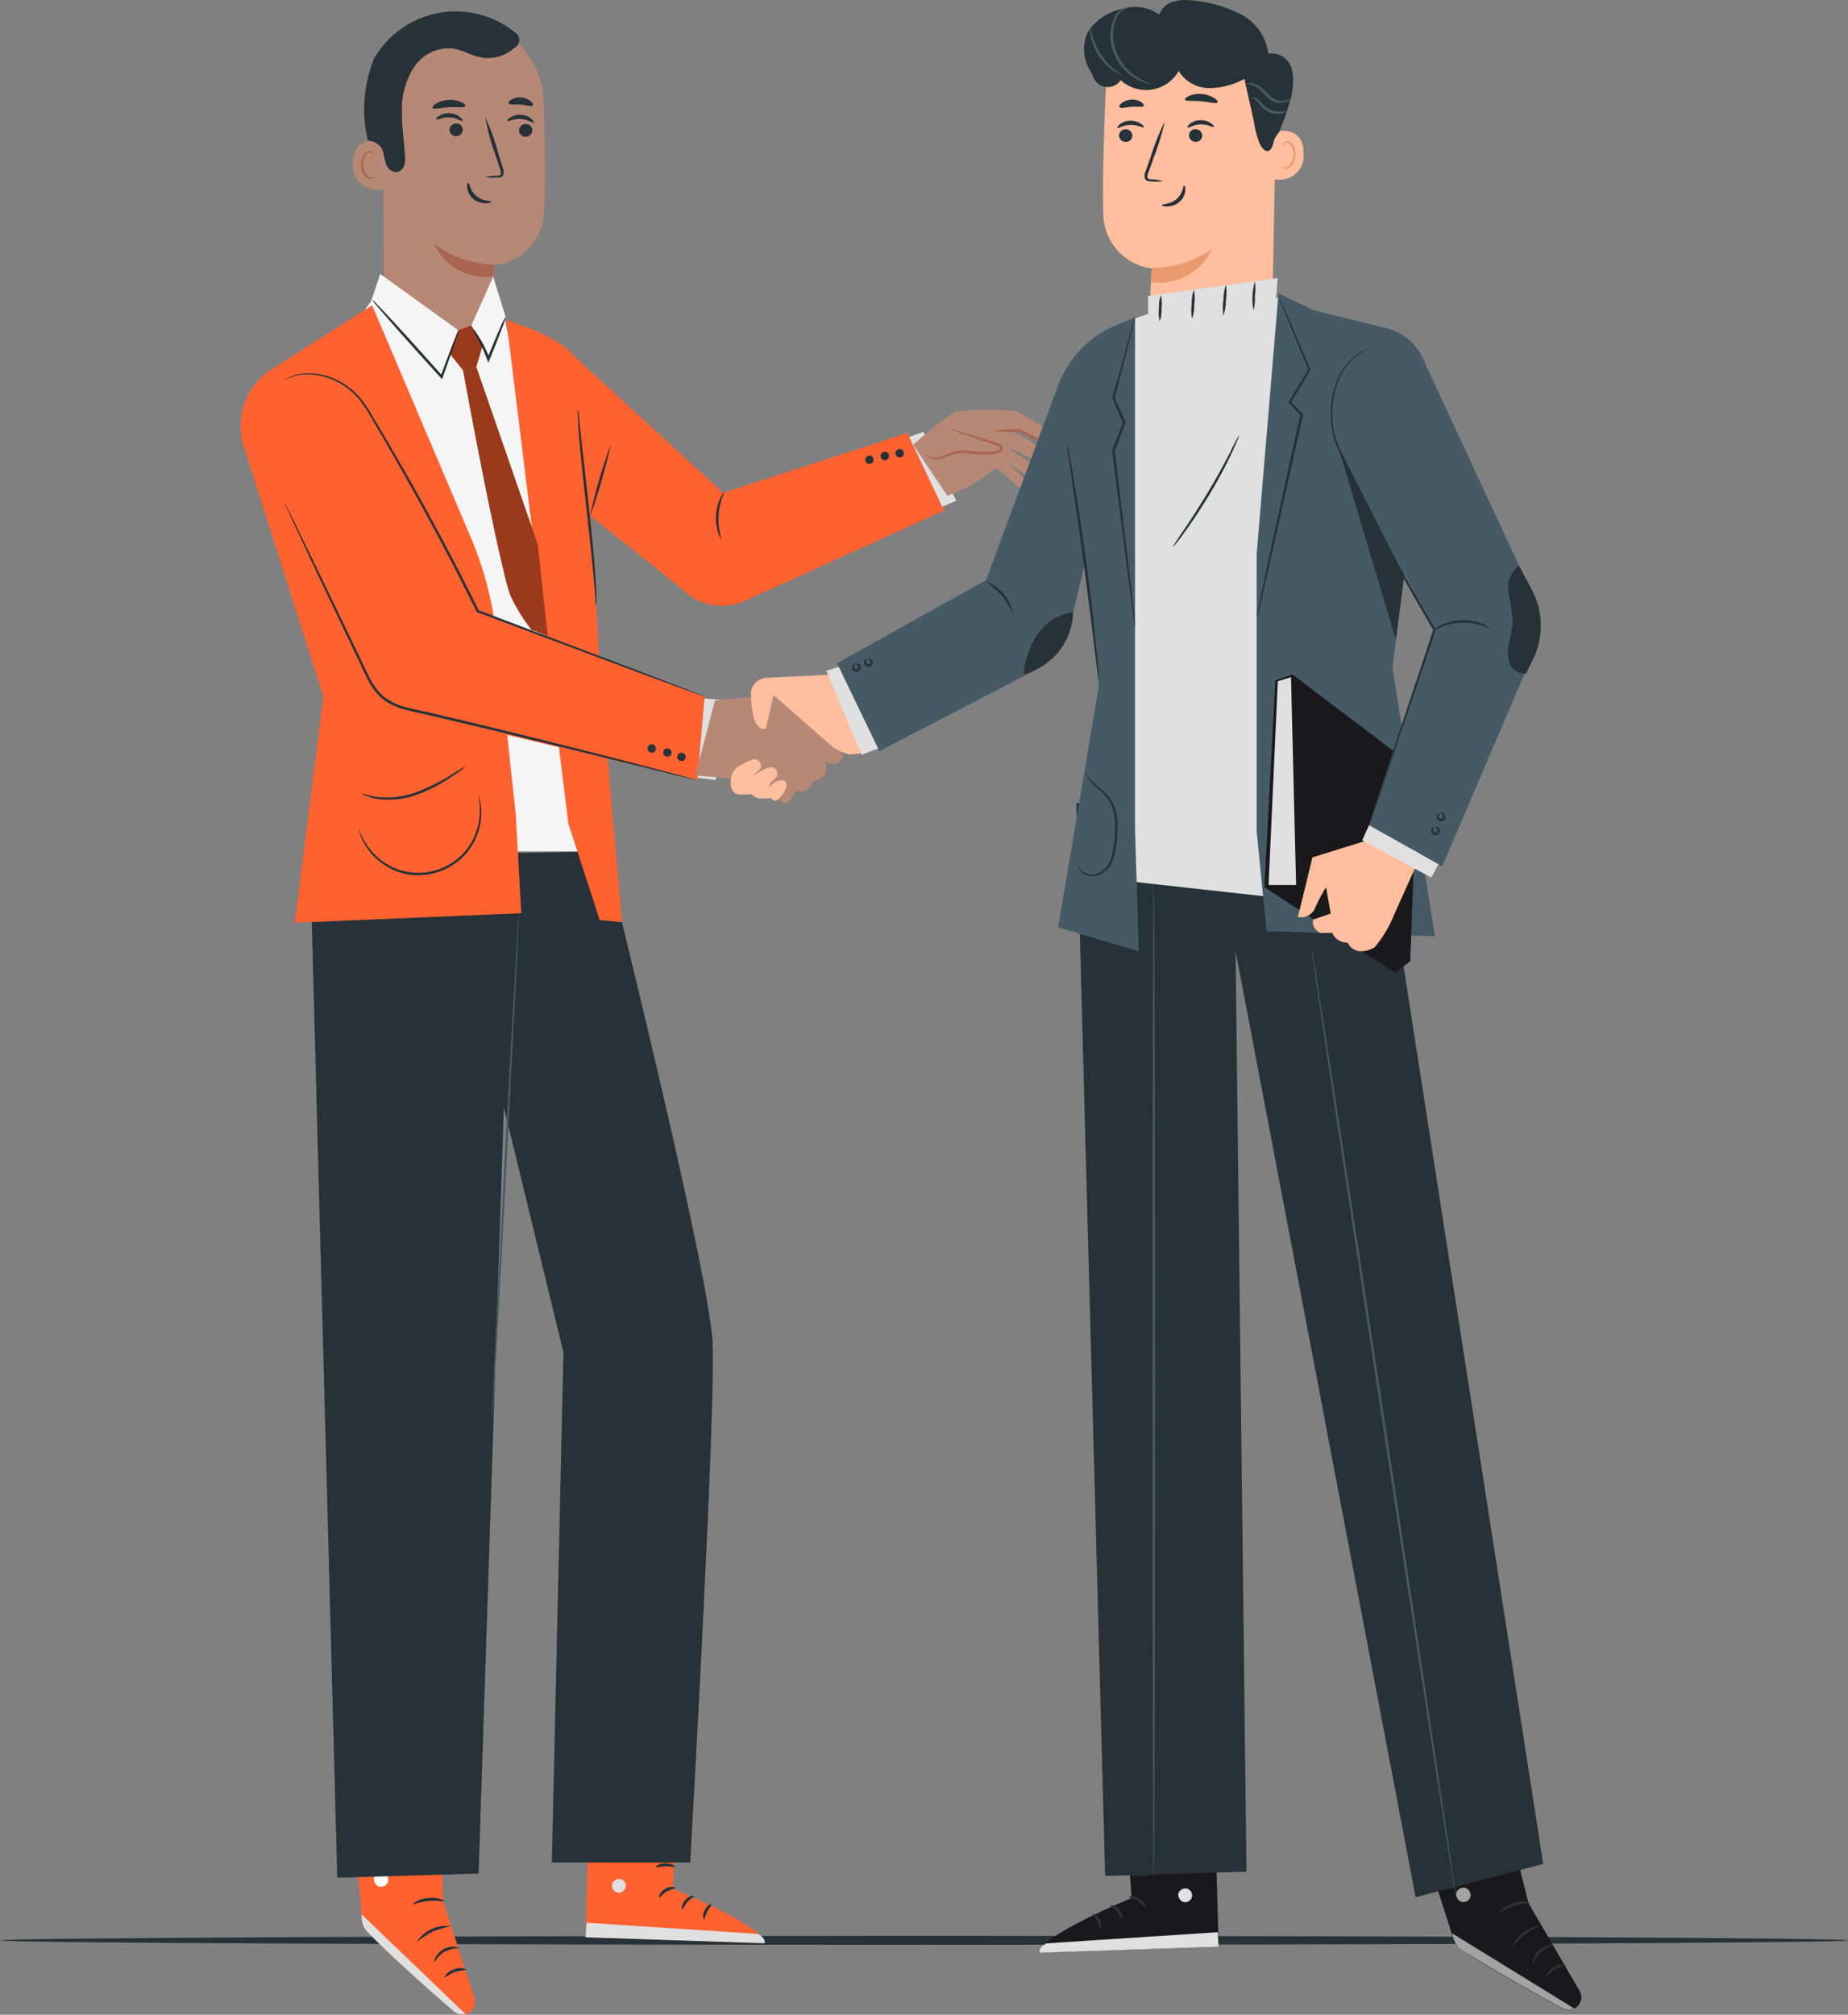 <?xml version="1.0" encoding="UTF-8"?>
<svg xmlns="http://www.w3.org/2000/svg" width="103.799" height="113.123" viewBox="0 0 103.799 113.123">
  <rect x="0" y="0" width="103.799" height="113.123" fill="#808080" stroke="none"/>
  <defs>
    <style>.a{fill:#263238;}.b{fill:#ff612f;}.c{fill:#e0e0e0;}.d{fill:#fff;}.e{fill:#455a64;}.f{fill:#f5f5f5;}.g{fill:#b78876;}.h{fill:#aa6550;}.i{fill:#ffbe9d;}.j{fill:#19191c;}.k{opacity:0.6;}.l{fill:#eb996e;}.m{opacity:0.4;}</style>
  </defs>
  <g transform="translate(-63.395 -77.987)">
    <g transform="translate(63.395 186.685)">
      <path class="a" d="M141.429,469.065c0,.132-23.238.245-51.9.245s-51.9-.113-51.9-.245,23.234-.255,51.9-.255S141.429,468.923,141.429,469.065Z" transform="translate(-37.63 -468.81)"></path>
    </g>
    <g transform="translate(76.902 77.987)">
      <path class="b" d="M138.988,437l.225,6.92,1.758,5.423a.709.709,0,0,1-.5.907h0a.707.707,0,0,1-.634-.147c-1.113-.954-5.181-4.481-5.17-4.987,0-.59-.726-7.287-.726-7.287Z" transform="translate(-127.827 -337.149)"></path>
      <path class="c" d="M142.261,470.071l-5.841-5.6.017.278a1.068,1.068,0,0,0,.292.679c.467.49,1.788,1.819,4.87,4.483a.707.707,0,0,0,.654.147Z" transform="translate(-129.617 -356.979)"></path>
      <path class="d" d="M139.512,456.033a.428.428,0,0,1,.147.556.409.409,0,0,1-.556.153.451.451,0,0,1-.156-.587.428.428,0,0,1,.587-.095" transform="translate(-131.405 -350.854)"></path>
      <path class="a" d="M151.108,471.862c.039.017.175-.356.576-.573a2.183,2.183,0,0,1,.787-.2c0-.017-.083-.064-.248-.078a1.1,1.1,0,0,0-.615.142,1.112,1.112,0,0,0-.439.451C151.094,471.754,151.092,471.857,151.108,471.862Z" transform="translate(-140.214 -361.702)"></path>
      <path class="a" d="M153.084,475.858a5.2,5.2,0,0,1,.6-.334,5.535,5.535,0,0,1,.67-.122.776.776,0,0,0-.723-.019A.816.816,0,0,0,153.084,475.858Z" transform="translate(-141.644 -364.799)"></path>
      <path class="a" d="M147.59,467.693a7.467,7.467,0,0,1,.887-.573,7.123,7.123,0,0,1,1.012-.3A1.947,1.947,0,0,0,147.59,467.693Z" transform="translate(-137.68 -358.664)"></path>
      <path class="a" d="M146.71,461.482c.022.039.395-.142.89-.186s.9.05.909,0a1.369,1.369,0,0,0-.923-.161A1.39,1.39,0,0,0,146.71,461.482Z" transform="translate(-137.045 -354.556)"></path>
      <path class="a" d="M146.287,454.179a3.475,3.475,0,0,1,.921-.22,3.381,3.381,0,0,1,.929.181c0-.017-.07-.1-.234-.181a1.513,1.513,0,0,0-.7-.15,1.538,1.538,0,0,0-.693.178C146.354,454.078,146.276,454.165,146.287,454.179Z" transform="translate(-136.739 -349.283)"></path>
      <path class="a" d="M146.825,449.534a.609.609,0,0,0,0-.278,1.853,1.853,0,0,0-.245-.673.834.834,0,0,0-.367-.364.278.278,0,0,0-.317.081.451.451,0,0,0-.092.32,1,1,0,0,0,.929.876,1.163,1.163,0,0,0,1.113-.67.406.406,0,0,0,0-.337.278.278,0,0,0-.3-.131.982.982,0,0,0-.442.261,2.014,2.014,0,0,0-.442.556.612.612,0,0,0-.092.245,3.264,3.264,0,0,1,.6-.726.949.949,0,0,1,.392-.22.15.15,0,0,1,.164.072.278.278,0,0,1-.014.22,1.043,1.043,0,0,1-.968.573.873.873,0,0,1-.8-.734.325.325,0,0,1,.056-.225.15.15,0,0,1,.172-.047.726.726,0,0,1,.317.3A2.7,2.7,0,0,1,146.825,449.534Z" transform="translate(-136.39 -345.234)"></path>
      <path class="b" d="M186.9,440.176l-.359,5.176s5.143,2.1,5.168,3.059l-10.06-.334.228-8.088Z" transform="translate(-162.267 -339.308)"></path>
      <path class="c" d="M187.3,457.329a.414.414,0,0,0-.309.464.4.4,0,0,0,.453.3.434.434,0,0,0,.314-.49.409.409,0,0,0-.5-.261" transform="translate(-166.117 -351.825)"></path>
      <path class="c" d="M181.65,466.975l.056-.815,9.626.626s.439.211.378.523Z" transform="translate(-162.267 -358.199)"></path>
      <path class="a" d="M197.414,458.99c0,.047-.25.061-.5.211s-.381.353-.426.331.036-.3.339-.478A.589.589,0,0,1,197.414,458.99Z" transform="translate(-172.972 -352.99)"></path>
      <path class="a" d="M201.785,460.743c0,.047-.206.125-.381.328s-.228.42-.278.414-.07-.278.15-.529S201.785,460.7,201.785,460.743Z" transform="translate(-176.303 -354.273)"></path>
      <path class="a" d="M205.443,463.242c-.044,0-.106-.236.031-.5s.367-.364.387-.323-.125.181-.234.4S205.493,463.239,205.443,463.242Z" transform="translate(-179.404 -355.49)"></path>
      <path class="a" d="M196.941,454.332c-.022.044-.245-.031-.523-.019s-.5.089-.523.044.189-.211.517-.217S196.966,454.3,196.941,454.332Z" transform="translate(-172.549 -349.522)"></path>
      <path class="a" d="M195.916,448.861a.915.915,0,0,1-.515-.019,2.2,2.2,0,0,1-.523-.178,2.31,2.31,0,0,1-.278-.164.557.557,0,0,1-.147-.122.211.211,0,0,1-.014-.261.278.278,0,0,1,.22-.106.707.707,0,0,1,.186.031,1.948,1.948,0,0,1,.312.12,1.755,1.755,0,0,1,.453.32c.225.225.3.409.278.42s-.133-.142-.364-.328a1.918,1.918,0,0,0-.439-.278,1.822,1.822,0,0,0-.278-.1c-.106-.033-.2-.036-.225,0s-.014.025,0,.056a.558.558,0,0,0,.108.092,2.985,2.985,0,0,0,.261.159,2.651,2.651,0,0,0,.481.2A4.049,4.049,0,0,1,195.916,448.861Z" transform="translate(-171.472 -345.097)"></path>
      <path class="a" d="M199.3,447.205a.834.834,0,0,1-.117-.492,1.7,1.7,0,0,1,.225-.851.414.414,0,0,1,.331-.242.236.236,0,0,1,.206.147.642.642,0,0,1,.045.186,1.059,1.059,0,0,1,0,.339,1.135,1.135,0,0,1-.231.512c-.206.256-.412.309-.417.278s.159-.114.32-.359a1.187,1.187,0,0,0,.175-.467,1.139,1.139,0,0,0,0-.292c-.014-.108-.05-.195-.092-.186a.349.349,0,0,0-.181.161,1.6,1.6,0,0,0-.134.278,1.775,1.775,0,0,0-.114.5C199.281,447.013,199.329,447.2,199.3,447.205Z" transform="translate(-174.923 -343.372)"></path>
      <path class="a" d="M126.17,252.1l1.485,55.636,7.938-.236,1.891-57.3Z" transform="translate(-122.218 -202.303)"></path>
      <path class="a" d="M164.2,249.86s5.891,23.585,6.071,27.607-1.26,29.17-1.26,29.17H161.24l.651-28.647L156,253.776l1.427-3.791Z" transform="translate(-143.751 -202.058)"></path>
      <path class="e" d="M164.278,260.27a.34.34,0,0,1,0,.078v.22c0,.206-.017.487-.031.848-.033.745-.083,1.808-.142,3.115-.136,2.639-.323,6.269-.528,10.291s-.423,7.635-.556,10.274c-.078,1.307-.145,2.367-.189,3.115-.025.359-.045.642-.058.834a1.89,1.89,0,0,1-.019.22.317.317,0,0,1,0,.075.306.306,0,0,1,0-.075v-.22c0-.206.019-.49.033-.848.033-.745.083-1.808.142-3.115.136-2.639.323-6.269.526-10.291s.423-7.635.57-10.274c.078-1.307.142-2.367.189-3.112.025-.359.045-.642.058-.848a1.947,1.947,0,0,1,.019-.22A.2.2,0,0,1,164.278,260.27Z" transform="translate(-148.625 -209.572)"></path>
      <path class="f" d="M141.062,139.229s2.884,14.307,2.926,18.337a100.394,100.394,0,0,0,1.457,11.907H132.968l-.278-21.8-.89-6.5,1.875-2.676Z" transform="translate(-126.282 -121.67)"></path>
      <path class="b" d="M165.65,142.63s2.979.876,3.766,1.977c.62.871,1.46,17.324,1.46,17.324l1.268,14.5-1.249-.117-1.763-5.426Z" transform="translate(-150.717 -124.651)"></path>
      <path class="b" d="M179.19,149.74l8.411,7.718L197.95,154.1l2.064,4.347-11.044,5.006a3.147,3.147,0,0,1-3.663-.576l-5.793-4.639Z" transform="translate(-160.492 -129.784)"></path>
      <path class="a" d="M238.607,170.1a.231.231,0,0,1-.095.309.225.225,0,0,1-.306-.095.222.222,0,0,1,.092-.306A.231.231,0,0,1,238.607,170.1Z" transform="translate(-203.074 -144.398)"></path>
      <path class="a" d="M238.39,170.454a.192.192,0,0,1-.07,0,.234.234,0,0,1-.139-.114.245.245,0,0,1-.017-.178.239.239,0,0,1,.292-.156.236.236,0,0,1,.139.114.234.234,0,0,1,.017.178.228.228,0,0,1-.114.139A.217.217,0,0,1,238.39,170.454Zm0-.453a.234.234,0,0,0-.1.025.225.225,0,0,0-.106.131.219.219,0,0,0,.314.256.211.211,0,0,0,.106-.128.225.225,0,0,0-.017-.17.22.22,0,0,0-.195-.117Z" transform="translate(-203.057 -144.407)"></path>
      <path class="a" d="M241.727,169.358a.231.231,0,0,1-.095.309.225.225,0,0,1-.306-.095.222.222,0,0,1,.092-.306.225.225,0,0,1,.309.092Z" transform="translate(-205.326 -143.859)"></path>
      <path class="a" d="M241.509,169.712a.191.191,0,0,1-.07,0,.234.234,0,0,1-.139-.114.235.235,0,1,1,.414-.22.234.234,0,0,1,.017.178.237.237,0,0,1-.114.139.25.25,0,0,1-.108.017Zm0-.456a.239.239,0,0,0-.1.028.22.22,0,0,0-.089.3.209.209,0,0,0,.131.106.22.22,0,1,0,.125-.42.237.237,0,0,0-.067-.011Z" transform="translate(-205.308 -143.87)"></path>
      <path class="a" d="M244.692,168.759a.225.225,0,0,1-.092.309.231.231,0,0,1-.309-.095.225.225,0,0,1,.095-.306.222.222,0,0,1,.306.092Z" transform="translate(-207.467 -143.426)"></path>
      <path class="a" d="M244.488,169.123a.193.193,0,0,1-.07,0,.234.234,0,0,1-.156-.278.223.223,0,0,1,.114-.136.234.234,0,0,1,.317.095h0a.236.236,0,0,1-.1.317.25.25,0,0,1-.108,0Zm0-.453a.234.234,0,0,0-.1.025.22.22,0,0,0-.089.3.209.209,0,0,0,.128.106.225.225,0,0,0,.17-.017.22.22,0,0,0,.089-.3h0a.22.22,0,0,0-.2-.114Z" transform="translate(-207.461 -143.449)"></path>
      <path class="c" d="M247.01,165.452l.8-.292,1.838,3.872-.782.334Z" transform="translate(-209.449 -140.915)"></path>
      <path class="a" d="M180.12,160.71a2.5,2.5,0,0,1,.047.431c.031.306.072.7.122,1.179.114,1.021.278,2.381.439,3.894s.3,2.9.364,3.894c.033.5.047.907.05,1.188a2.106,2.106,0,0,1-.014.434,2.554,2.554,0,0,1-.042-.431c-.019-.278-.05-.684-.1-1.182-.089-1-.236-2.372-.406-3.894s-.314-2.893-.4-3.894c-.042-.5-.064-.907-.075-1.188a2.179,2.179,0,0,1,.008-.431Z" transform="translate(-161.152 -137.703)"></path>
      <path class="a" d="M183.673,167.65a32.141,32.141,0,0,1-1.193,4.108,30.978,30.978,0,0,1,1.193-4.108Z" transform="translate(-162.867 -142.712)"></path>
      <path class="a" d="M208.292,179.966a.879.879,0,0,1-.186-.367,2.662,2.662,0,0,1,.122-1.947.926.926,0,0,1,.231-.342,3.661,3.661,0,0,0-.167,2.656Z" transform="translate(-181.272 -149.686)"></path>
      <path class="c" d="M204.639,219.01l1.076.083-.426,4.489-1.04-.117Z" transform="translate(-178.582 -179.788)"></path>
      <path class="b" d="M119.353,139.62l-5.8,3.7a3.766,3.766,0,0,0-1.391,4.275l4.45,13.987-1.6,12.71,12.721-.54-.312-5.563-1.079-9.968a19.746,19.746,0,0,0-1.366-5.379Z" transform="translate(-111.96 -122.478)"></path>
      <path class="b" d="M115.7,157.655l5.8,12.149a3.593,3.593,0,0,0,2.414,1.947l16.109,3.816.412-4.689-12.3-4.614-6.186-11.87A3.532,3.532,0,0,0,117,153h0A3.529,3.529,0,0,0,115.7,157.655Z" transform="translate(-114.369 -131.772)"></path>
      <path class="a" d="M144.439,171.512a.217.217,0,0,1-.067-.017l-.189-.064-.729-.261-2.7-.993-9.092-3.4h-.025v-.028l-1.071-2.119c-1.007-1.964-2.011-3.813-2.951-5.482-.47-.834-.923-1.621-1.352-2.356l-.623-1.062c-.1-.172-.2-.337-.306-.49a4.1,4.1,0,0,0-.328-.439,3.866,3.866,0,0,0-1.546-1.113,3.491,3.491,0,0,0-1.427-.256,2.528,2.528,0,0,0-1.2.32.332.332,0,0,1,.067-.047,1.223,1.223,0,0,1,.214-.12,2.548,2.548,0,0,1,.912-.209,3.532,3.532,0,0,1,1.457.234,3.955,3.955,0,0,1,1.6,1.132,4.17,4.17,0,0,1,.339.445c.111.159.214.323.311.5l.631,1.057q.651,1.112,1.366,2.353c.946,1.669,1.947,3.513,2.965,5.479.37.726.731,1.441,1.068,2.125l-.039-.036L140.8,170.1l2.681,1.032.72.278.186.075Z" transform="translate(-118.37 -132.406)"></path>
      <path class="a" d="M194.666,228.508a.228.228,0,1,1-.228-.228A.228.228,0,0,1,194.666,228.508Z" transform="translate(-171.334 -186.48)"></path>
      <path class="a" d="M194.394,228.727a.234.234,0,1,1,.234-.234.234.234,0,0,1-.234.234Zm0-.453a.22.22,0,1,0,.22.22A.22.22,0,0,0,194.394,228.274Z" transform="translate(-171.298 -186.465)"></path>
      <path class="a" d="M197.816,229.328a.228.228,0,1,1-.228-.228A.228.228,0,0,1,197.816,229.328Z" transform="translate(-173.608 -187.072)"></path>
      <path class="a" d="M197.524,229.547a.234.234,0,1,1,.234-.234A.236.236,0,0,1,197.524,229.547Zm0-.453a.22.22,0,1,0,.22.22.22.22,0,0,0-.22-.22Z" transform="translate(-173.558 -187.057)"></path>
      <circle class="a" cx="0.228" cy="0.228" r="0.228" transform="translate(24.545 42.27)"></circle>
      <path class="a" d="M200.394,230.417a.234.234,0,1,1,.234-.234A.236.236,0,0,1,200.394,230.417Zm0-.453a.22.22,0,1,0,.22.22A.22.22,0,0,0,200.394,229.964Z" transform="translate(-175.629 -187.685)"></path>
      <path class="a" d="M144,194.975a.242.242,0,0,1-.078,0l-.225-.05-.868-.209-3.187-.784c-2.689-.659-6.4-1.594-10.519-2.548-.515-.122-1.024-.22-1.527-.356a3.4,3.4,0,0,1-1.377-.687,4.035,4.035,0,0,1-.834-1.224l-.606-1.268-2.094-4.4-1.391-2.97c-.156-.345-.278-.615-.37-.809l-.095-.214a.4.4,0,0,1-.028-.072.668.668,0,0,1,.042.067c.025.044.061.122.106.206l.4.8c.342.706.834,1.71,1.435,2.948s1.316,2.737,2.111,4.386c.2.412.4.834.609,1.265a4,4,0,0,0,.815,1.179,3.243,3.243,0,0,0,1.321.654c.492.133,1.007.231,1.521.353,4.119.957,7.826,1.905,10.51,2.589,1.332.35,2.414.631,3.176.834l.859.236.222.064Z" transform="translate(-118.341 -151.18)"></path>
      <path class="a" d="M142.184,232.72a1.672,1.672,0,0,1-.192.161c-.131.1-.317.231-.556.392a9.045,9.045,0,0,1-2,1.04,4.609,4.609,0,0,1-2.242.225,3.038,3.038,0,0,1-.662-.192.667.667,0,0,1-.22-.12,7.256,7.256,0,0,0,.9.209,4.865,4.865,0,0,0,2.181-.259,10.873,10.873,0,0,0,1.994-.99A6.736,6.736,0,0,1,142.184,232.72Z" transform="translate(-129.538 -189.685)"></path>
      <path class="a" d="M142.555,238.52a.41.41,0,0,1,.039.1,2.592,2.592,0,0,1,.075.312,3.5,3.5,0,0,1,0,1.182,3.641,3.641,0,0,1-.723,1.591,3.568,3.568,0,0,1-3.927,1.113,3.615,3.615,0,0,1-1.443-.987,3.488,3.488,0,0,1-.623-1,2.927,2.927,0,0,1-.1-.306c-.017-.07-.025-.108-.019-.108a4.227,4.227,0,0,0,.815,1.349,3.588,3.588,0,0,0,1.413.929,3.477,3.477,0,0,0,3.777-1.054,3.588,3.588,0,0,0,.726-1.527A4.233,4.233,0,0,0,142.555,238.52Z" transform="translate(-129.194 -193.872)"></path>
      <path class="g" d="M140.782,86.737l.036,10.363a3.082,3.082,0,0,0,3.246,3.059h0a3.087,3.087,0,0,0,2.92-3.079V95.567A3.139,3.139,0,0,0,149.8,92.7c.089-1.263.056-3.877,0-6.244a4.873,4.873,0,0,0-4.6-4.756h-.253C142.231,81.689,140.7,84.008,140.782,86.737Z" transform="translate(-132.764 -80.667)"></path>
      <path class="h" d="M154.411,128.393a6.094,6.094,0,0,1-3.351-1.163,3.221,3.221,0,0,0,3.318,1.838Z" transform="translate(-140.185 -113.534)"></path>
      <path class="a" d="M168.958,103.379a.375.375,0,0,1-.384.356.356.356,0,0,1-.364-.359.375.375,0,0,1,.381-.356.359.359,0,0,1,.367.359Z" transform="translate(-152.565 -96.057)"></path>
      <path class="a" d="M167.321,101.589c-.047.047-.32-.178-.72-.2s-.709.161-.748.111.031-.108.164-.195a1.04,1.04,0,0,1,.6-.15.973.973,0,0,1,.57.223C167.309,101.478,167.346,101.57,167.321,101.589Z" transform="translate(-150.856 -94.71)"></path>
      <path class="a" d="M154.925,103.269a.373.373,0,0,1-.381.356.356.356,0,0,1-.364-.359.373.373,0,0,1,.381-.356.356.356,0,0,1,.364.359Z" transform="translate(-142.438 -95.978)"></path>
      <path class="a" d="M152.941,101.267c-.05.045-.32-.181-.723-.2s-.706.164-.748.111.033-.108.167-.195a1.007,1.007,0,0,1,.6-.147.99.99,0,0,1,.573.22C152.927,101.156,152.964,101.245,152.941,101.267Z" transform="translate(-140.473 -94.477)"></path>
      <path class="a" d="M161.36,105.037a2.67,2.67,0,0,1,.659-.081c.1,0,.2-.019.222-.089a.526.526,0,0,0-.05-.306c-.083-.256-.17-.52-.259-.8a11.585,11.585,0,0,1-.556-2.08,12.414,12.414,0,0,1,.731,2.03c.083.278.167.556.245.8a.587.587,0,0,1,.031.406.259.259,0,0,1-.178.139.672.672,0,0,1-.175,0A2.607,2.607,0,0,1,161.36,105.037Z" transform="translate(-147.621 -95.09)"></path>
      <path class="a" d="M152.586,98.5c-.047.108-.445.033-.918.064s-.865.136-.921.033c-.025-.047.047-.147.206-.245a1.516,1.516,0,0,1,.693-.2,1.538,1.538,0,0,1,.709.125C152.525,98.355,152.605,98.447,152.586,98.5Z" transform="translate(-139.956 -92.542)"></path>
      <path class="a" d="M167.461,98.094c-.075.086-.348-.025-.679-.047s-.617.025-.679-.072c-.025-.047.025-.136.153-.217a.99.99,0,0,1,1.093.1C167.461,97.955,167.506,98.049,167.461,98.094Z" transform="translate(-151.041 -92.172)"></path>
      <path class="g" d="M136.458,106.5c-.044-.022-1.766-.634-1.811,1.157a1.347,1.347,0,0,0,1.766,1.416C136.42,109.025,136.458,106.5,136.458,106.5Z" transform="translate(-128.337 -98.486)"></path>
      <path class="h" d="M137.054,109.878a.842.842,0,0,1-.083.044.306.306,0,0,1-.234,0,.77.77,0,0,1-.339-.7,1.034,1.034,0,0,1,.1-.445.367.367,0,0,1,.242-.234.156.156,0,0,1,.181.092c.022.05,0,.086.019.089s.039-.031.028-.1a.212.212,0,0,0-.07-.114.231.231,0,0,0-.17-.05.439.439,0,0,0-.334.278,1.051,1.051,0,0,0-.12.5.807.807,0,0,0,.437.784.342.342,0,0,0,.278-.039C137.052,109.92,137.063,109.881,137.054,109.878Z" transform="translate(-129.509 -99.981)"></path>
      <path class="a" d="M137.167,87.582a.943.943,0,0,1,.834.489c.1.261.111.556.211.815a.634.634,0,0,0,.626.459.556.556,0,0,0,.4-.387,1.541,1.541,0,0,0,.036-.576c-.056-.834-.186-1.669-.17-2.523a4.3,4.3,0,0,1,.679-2.4,2.353,2.353,0,0,1,2.158-1.057c.556.078,1.046.395,1.591.5a2.192,2.192,0,0,0,1.85-.5.632.632,0,0,1,.089-.064.481.481,0,0,0,.2-.556.473.473,0,0,0-.095-.178,5.288,5.288,0,0,0-8.029,1.357,7.533,7.533,0,0,0-.356,4.606" transform="translate(-130.036 -79.682)"></path>
      <path class="a" d="M157.809,114.88c.067,0,.067.431.439.74s.834.261.834.323-.1.086-.3.089a1.071,1.071,0,0,1-.7-.242.946.946,0,0,1-.339-.62C157.718,114.986,157.768,114.877,157.809,114.88Z" transform="translate(-145.004 -104.619)"></path>
      <path class="g" d="M247.81,162.682a22.573,22.573,0,0,1,2.331-1.85,15.13,15.13,0,0,1,3.521-.033c.2.147,3.187,1.786,2.692,2.039s-2.567-.934-2.567-.934l-.348.047a14.414,14.414,0,0,1,2.128,1.335c.32.37.014.754-.323.6s-1.888-1.051-2.011-1.018,1.652,1.071,1.816,1.265c.22.256.078.756-.264.612-.2-.083-1.836-1.168-1.836-1.168a16.369,16.369,0,0,1,1.324,1.21c.145.278-.134.531-.42.356-.195-.12-1.037-.948-1.3-1.113,0,0-.278-.022-.715.434a8.713,8.713,0,0,1-2.108,1.076Z" transform="translate(-210.027 -137.703)"></path>
      <path class="h" d="M267.9,165.67a1.574,1.574,0,0,1-.634-.039,3.692,3.692,0,0,1-.665-.2c-.231-.111-.484-.239-.751-.375l-.556-.278h.039a9.534,9.534,0,0,1-1.519-.042,8.789,8.789,0,0,1,1.516-.108h.036l.556.278.726.381a4.365,4.365,0,0,0,.631.223C267.656,165.62,267.9,165.645,267.9,165.67Z" transform="translate(-221.577 -140.53)"></path>
      <path class="g" d="M250.43,166.06a.665.665,0,0,0,.737.253c.278-.058.52-.206.787-.278.8-.231,1.7.2,2.486-.072.111-.039.234-.12.222-.234s-.134-.161-.236-.195l-2.637-.834" transform="translate(-211.918 -140.583)"></path>
      <path class="h" d="M251.767,164.66a1.037,1.037,0,0,1,.295.061c.186.05.453.128.784.225l1.157.35.334.1c.106.042.259.05.359.214a.231.231,0,0,1-.042.256.479.479,0,0,1-.189.125,1.777,1.777,0,0,1-.4.089,10.689,10.689,0,0,1-1.488-.081,2.12,2.12,0,0,0-.62.058c-.186.05-.359.134-.523.192a.973.973,0,0,1-.834,0c-.178-.1-.206-.231-.2-.228a.834.834,0,0,0,.228.175.948.948,0,0,0,.773-.056,5.593,5.593,0,0,1,.528-.214,2.13,2.13,0,0,1,.662-.078,12.457,12.457,0,0,0,1.466.07,1.826,1.826,0,0,0,.359-.081c.108-.039.184-.117.15-.167a.556.556,0,0,0-.278-.136l-.334-.108-1.146-.384c-.325-.111-.59-.2-.77-.278A1.055,1.055,0,0,1,251.767,164.66Z" transform="translate(-211.895 -140.554)"></path>
      <path class="g" d="M204.929,218.563l3.251-.323s4.3,2.945,3.894,3.593-1.113,0-1.113,0a.715.715,0,0,1-.473,1.238s-.295.648-.765.59h-.295s-.278.82-.665.642a13.864,13.864,0,0,1-1.6-1.235l-3.337-.295Z" transform="translate(-178.279 -179.232)"></path>
      <path class="i" d="M212.085,231.322s-.834.32-1,.656-.278,1.112.261,1.265a4.928,4.928,0,0,0,.948-.031l-.206-.876a6.2,6.2,0,0,1,.5-.512C212.758,231.678,212.563,231.1,212.085,231.322Z" transform="translate(-183.413 -188.64)"></path>
      <path class="i" d="M215.613,232.922s-.834.32-1,.654a.734.734,0,0,0,.478,1.04,3.856,3.856,0,0,0,.859-.028l-.089-.17c-.167-.328-.239-.6.056-.815a1.942,1.942,0,0,0,.195-.178.364.364,0,0,0-.5-.5Z" transform="translate(-186.004 -189.795)"></path>
      <path class="i" d="M218.8,236.445a.49.49,0,0,1-.067-.573.793.793,0,0,1,.49-.356.364.364,0,0,1,.381.061.328.328,0,0,1,.053.25,1.321,1.321,0,0,1-.339.609c-.078.1-.172.2-.3.2s-.217-.12-.278-.225" transform="translate(-188.993 -191.682)"></path>
      <path class="b" d="M154.718,143.955l.731-.275.631,1.132-.353,1.21-.745.184-.743-.937Z" transform="translate(-142.481 -125.409)"></path>
      <path class="b" d="M156.91,152.284s.948,5.2,1.736,8.864c0,0,.648,3.059.909,3.749a9.96,9.96,0,0,0,1.193,1.947l.915.356-.556-5.143-3.449-9.957Z" transform="translate(-144.408 -131.487)"></path>
      <path class="f" d="M138.743,133.3l4.389,3.162-.948,2.609-3.994-4.111Z" transform="translate(-130.895 -117.916)"></path>
      <path class="f" d="M158.59,136.577l1.224-2.737.7,2.258-.965,2.37Z" transform="translate(-145.621 -118.306)"></path>
      <path class="a" d="M143.418,140.216a.835.835,0,0,1-.05.2l-.178.556c-.156.464-.384,1.113-.659,1.886l-.036.106-.078-.083-1.021-1.129c-.8-.882-1.51-1.685-2.019-2.272l-.6-.7a1.588,1.588,0,0,1-.206-.278,1.668,1.668,0,0,1,.248.234l.634.668c.531.556,1.257,1.363,2.05,2.244.359.4.7.784,1.018,1.135l-.114.022c.278-.762.528-1.41.706-1.869l.214-.531A.729.729,0,0,1,143.418,140.216Z" transform="translate(-131.169 -121.67)"></path>
      <path class="a" d="M160.538,142a3.3,3.3,0,0,1-.206.64c-.142.387-.35.921-.59,1.5l-.1.253-.072.175-.061-.178a12.1,12.1,0,0,0-.876-1.8,1.814,1.814,0,0,1,.367.456,6.045,6.045,0,0,1,.645,1.293h-.136c.033-.083.07-.167.1-.253.239-.587.462-1.113.629-1.491A2.9,2.9,0,0,1,160.538,142Z" transform="translate(-145.65 -124.196)"></path>
      <path class="j" d="M353.649,438.07l1.691,6.714,2.87,4.926a.709.709,0,0,1-.3.993h0a.7.7,0,0,1-.648,0c-1.29-.7-6.019-3.279-6.119-3.777-.111-.576-2.256-6.953-2.256-6.953Z" transform="translate(-282.994 -337.922)"></path>
      <g class="k" transform="translate(68.043 108.545)">
        <path class="d" d="M363.5,472.5l-6.886-4.236.078.278a1.068,1.068,0,0,0,.428.6c.556.381,2.136,1.391,5.71,3.337a.715.715,0,0,0,.67,0Z" transform="translate(-356.61 -468.26)"></path>
      </g>
      <g class="k" transform="translate(68.284 105.996)">
        <path class="d" d="M358.007,459.113a.428.428,0,0,1,.264.509.412.412,0,0,1-.5.264.451.451,0,0,1-.278-.54.425.425,0,0,1,.556-.217" transform="translate(-357.474 -459.095)"></path>
      </g>
      <path class="a" d="M372.941,471.738a2.144,2.144,0,0,1,.439-.681,2.226,2.226,0,0,1,.729-.359c0-.017-.1-.044-.259-.025a1.14,1.14,0,0,0-.907.8C372.9,471.638,372.918,471.738,372.941,471.738Z" transform="translate(-300.339 -361.452)"></path>
      <path class="a" d="M375.561,475.321c.042.022.195-.256.512-.451a6.355,6.355,0,0,1,.629-.264.787.787,0,0,0-.709.136C375.633,474.971,375.522,475.313,375.561,475.321Z" transform="translate(-302.241 -364.273)"></path>
      <path class="a" d="M368.67,468.032a3.632,3.632,0,0,1,1.669-1.252A1.947,1.947,0,0,0,368.67,468.032Z" transform="translate(-297.272 -358.647)"></path>
      <path class="a" d="M366.2,462.487c.031.033.356-.223.834-.37s.887-.142.89-.186a1.36,1.36,0,0,0-.937.039A1.39,1.39,0,0,0,366.2,462.487Z" transform="translate(-295.489 -355.1)"></path>
      <path class="a" d="M364.235,455.5a3.339,3.339,0,0,1,.854-.409,3.466,3.466,0,0,1,.946-.025c0-.017-.089-.078-.278-.125a1.535,1.535,0,0,0-.715,0,1.515,1.515,0,0,0-.637.323C364.276,455.385,364.221,455.483,364.235,455.5Z" transform="translate(-294.069 -350.07)"></path>
      <path class="a" d="M363.738,450.852a.592.592,0,0,0-.058-.256,1.833,1.833,0,0,0-.384-.606.818.818,0,0,0-.437-.278.278.278,0,0,0-.292.147.448.448,0,0,0-.022.328,1,1,0,0,0,1.093.662,1.168,1.168,0,0,0,.94-.893.409.409,0,0,0-.072-.328.278.278,0,0,0-.32-.064.99.99,0,0,0-.378.35,2.015,2.015,0,0,0-.311.645.626.626,0,0,0-.039.259,3.209,3.209,0,0,1,.437-.834.935.935,0,0,1,.337-.3.15.15,0,0,1,.175.036.278.278,0,0,1,.033.217,1.04,1.04,0,0,1-.834.765.871.871,0,0,1-.937-.556.342.342,0,0,1,0-.231.153.153,0,0,1,.161-.083.737.737,0,0,1,.373.228,2.678,2.678,0,0,1,.537.79Z" transform="translate(-292.836 -346.201)"></path>
      <path class="j" d="M278.149,442.1l.359,5.176s-5.14,2.1-5.168,3.059l10.06-.328-.225-8.088Z" transform="translate(-228.456 -340.701)"></path>
      <path class="c" d="M301.822,459.239a.412.412,0,0,1,.3.462.4.4,0,0,1-.453.306.434.434,0,0,1-.314-.49.412.412,0,0,1,.506-.261" transform="translate(-248.675 -353.203)"></path>
      <path class="c" d="M283.385,468.885l-.053-.815-9.626.626s-.442.211-.381.526Z" transform="translate(-228.441 -359.578)"></path>
      <path class="a" d="M291.329,460.872c0,.047.25.064.5.211s.384.353.428.334-.039-.3-.339-.481S291.318,460.833,291.329,460.872Z" transform="translate(-241.442 -354.346)"></path>
      <path class="a" d="M287.59,462.655c0,.05.206.125.378.328s.231.42.278.417.072-.278-.15-.531S287.59,462.61,287.59,462.655Z" transform="translate(-238.743 -355.654)"></path>
      <path class="a" d="M284.493,465.162c.047,0,.106-.239-.028-.5s-.37-.364-.389-.323.128.181.236.4S284.445,465.157,284.493,465.162Z" transform="translate(-236.204 -356.876)"></path>
      <path class="a" d="M291.5,456.244c.022.042.245-.033.523-.022s.5.089.52.047-.189-.211-.517-.22S291.476,456.2,291.5,456.244Z" transform="translate(-241.567 -350.9)"></path>
      <path class="a" d="M291.32,450.784a.988.988,0,0,0,.5-.019,2.285,2.285,0,0,0,.52-.181,2.132,2.132,0,0,0,.278-.164.556.556,0,0,0,.15-.122.214.214,0,0,0,.014-.261.278.278,0,0,0-.22-.106.622.622,0,0,0-.189.033,1.689,1.689,0,0,0-.309.117,1.755,1.755,0,0,0-.453.32c-.228.225-.3.412-.278.42s.131-.142.362-.328a2.045,2.045,0,0,1,.442-.278,1.733,1.733,0,0,1,.278-.1c.106-.031.195-.036.225,0s0,.025,0,.056a.49.49,0,0,1-.111.092,2.659,2.659,0,0,1-.261.161,3.091,3.091,0,0,1-.478.2,3.027,3.027,0,0,0-.473.156Z" transform="translate(-241.435 -346.483)"></path>
      <path class="a" d="M289.727,449.1a.793.793,0,0,0,.117-.49,1.669,1.669,0,0,0-.086-.556,1.534,1.534,0,0,0-.139-.3.42.42,0,0,0-.328-.245.236.236,0,0,0-.206.147.658.658,0,0,0-.047.186,1.141,1.141,0,0,0,0,.339,1.162,1.162,0,0,0,.234.515c.206.253.412.306.414.278a2.687,2.687,0,0,1-.317-.362,1.146,1.146,0,0,1-.175-.467,1.027,1.027,0,0,1,0-.292c0-.106.05-.195.089-.184a.385.385,0,0,1,.184.159,2,2,0,0,1,.134.278,1.777,1.777,0,0,1,.114.5C289.746,448.909,289.7,449.1,289.727,449.1Z" transform="translate(-239.778 -344.736)"></path>
      <path class="a" d="M280.76,240.14l1.619,60.231,7.938-.239-.612-51.692,10.113,53.13,7.167-1.872-9.253-59.441Z" transform="translate(-233.812 -195.041)"></path>
      <path class="e" d="M296.212,312.25c-.042,0-.072-12.485-.072-27.885s.031-27.885.072-27.885.072,12.482.072,27.885S296.251,312.25,296.212,312.25Z" transform="translate(-244.915 -206.837)"></path>
      <path class="e" d="M336.3,322.109c-.039,0-1.891-11.959-4.138-26.731s-4.044-26.753-4-26.758,1.891,11.959,4.139,26.736S336.345,322.1,336.3,322.109Z" transform="translate(-268.034 -215.6)"></path>
      <path class="a" d="M293.259,85.422a12.135,12.135,0,0,0,.67-1.916,3.4,3.4,0,0,0,.044-1.716,1.2,1.2,0,0,0-1.3-.79,2.912,2.912,0,0,0-1.683-2.278A7.371,7.371,0,0,0,288.211,78a2.35,2.35,0,0,0-1.043.131,1.338,1.338,0,0,0-.629.676,2.306,2.306,0,0,0-2.044-.325,2.979,2.979,0,0,0-1.977,1.338,2.25,2.25,0,0,0-.058,1.7c.147.467.642,1.2,1.112,1.029" transform="translate(-234.939 -77.987)"></path>
      <path class="i" d="M292.155,105.418h0a3.435,3.435,0,0,1-3.36-3.616c.047-.96.092-1.736.092-1.736a3.131,3.131,0,0,1-2.717-2.948c-.1-2.609.206-8.605.206-8.605h0a9.067,9.067,0,0,1,9.136.932l.392.278-.242,12.324a3.438,3.438,0,0,1-3.507,3.371Z" transform="translate(-237.704 -84.991)"></path>
      <path class="l" d="M295.906,129.361a6.08,6.08,0,0,0,3.376-1.051,3.315,3.315,0,0,1-3.413,1.852Z" transform="translate(-244.72 -114.314)"></path>
      <path class="i" d="M320.216,104.5c.044-.019,1.78-.576,1.766,1.21a1.338,1.338,0,0,1-1.8,1.352C320.177,107.007,320.216,104.5,320.216,104.5Z" transform="translate(-262.268 -97.055)"></path>
      <path class="l" d="M322.146,107.869a.857.857,0,0,0,.083.047.3.3,0,0,0,.234,0,.765.765,0,0,0,.362-.687,1,1,0,0,0-.086-.445.353.353,0,0,0-.231-.239.156.156,0,0,0-.184.083c-.025.05-.014.083-.022.086s-.039-.028-.025-.1a.2.2,0,0,1,.072-.111.248.248,0,0,1,.172-.045.445.445,0,0,1,.323.278,1.023,1.023,0,0,1,.1.5.809.809,0,0,1-.459.768.342.342,0,0,1-.278-.05C322.149,107.913,322.141,107.874,322.146,107.869Z" transform="translate(-263.687 -98.537)"></path>
      <path class="a" d="M289.39,104.424a.375.375,0,0,0,.37.367.356.356,0,0,0,.376-.345.373.373,0,0,0-.37-.367.359.359,0,0,0-.375.345Z" transform="translate(-240.042 -96.822)"></path>
      <path class="a" d="M289.05,102.758c.047.047.325-.167.726-.175s.7.184.743.134-.028-.108-.159-.2a1.029,1.029,0,0,0-.6-.167.979.979,0,0,0-.576.2C289.066,102.649,289.033,102.738,289.05,102.758Z" transform="translate(-239.794 -95.573)"></path>
      <path class="a" d="M303.51,104.407a.375.375,0,0,0,.37.364.353.353,0,0,0,.375-.345.373.373,0,0,0-.367-.367.362.362,0,0,0-.378.348Z" transform="translate(-250.235 -96.807)"></path>
      <path class="a" d="M303.215,102.67c.05.047.325-.17.726-.178s.7.184.743.134-.028-.108-.159-.2a1.015,1.015,0,0,0-.6-.17.979.979,0,0,0-.576.2C303.231,102.559,303.192,102.648,303.215,102.67Z" transform="translate(-250.018 -95.508)"></path>
      <path class="a" d="M295.577,105.872a2.7,2.7,0,0,0-.654-.1c-.1,0-.2-.025-.22-.095a.556.556,0,0,1,.061-.306c.092-.25.186-.512.278-.787a13.217,13.217,0,0,0,.629-2.055,13.5,13.5,0,0,0-.793,2l-.278.793a.593.593,0,0,0-.045.4.278.278,0,0,0,.172.145.7.7,0,0,0,.175.019A2.472,2.472,0,0,0,295.577,105.872Z" transform="translate(-243.759 -95.703)"></path>
      <path class="a" d="M299.284,115.449c-.067,0-.056.431-.42.751s-.834.278-.834.342.106.081.3.081a1.073,1.073,0,0,0,.693-.261.943.943,0,0,0,.325-.629C299.365,115.552,299.315,115.444,299.284,115.449Z" transform="translate(-246.279 -105.03)"></path>
      <path class="a" d="M302.715,97.266c.042.108.442.047.912.092s.857.161.915.064c.028-.047-.042-.15-.2-.25a1.513,1.513,0,0,0-.681-.22,1.541,1.541,0,0,0-.712.1C302.793,97.127,302.7,97.213,302.715,97.266Z" transform="translate(-249.66 -91.672)"></path>
      <path class="a" d="M289.459,98.516c.072.089.345,0,.679-.025s.615.044.676-.05c.028-.047-.019-.139-.145-.222a.982.982,0,0,0-1.09.064C289.462,98.377,289.426,98.472,289.459,98.516Z" transform="translate(-240.084 -92.494)"></path>
      <path class="a" d="M294.37,88.26a18.535,18.535,0,0,1,.058,2.353c-.017.114-.3.423-.325.534-.136.665-.4.954-.812.278a5.669,5.669,0,0,1-.339-1.279l-.534-2.395a4.192,4.192,0,0,1-1.972.52,2.028,2.028,0,0,1-1.719-.96,2.105,2.105,0,0,1-3.254.512.876.876,0,0,1-1.154.278,1.043,1.043,0,0,1-.453-1.14,2.009,2.009,0,0,1,1.466-1.2,9.671,9.671,0,0,1,7.482.962,3.783,3.783,0,0,1,.918.656c.261.278.623.59.642.968" transform="translate(-236.031 -83.323)"></path>
      <path class="e" d="M315,94.817a1.274,1.274,0,0,1,.4.064,1.368,1.368,0,0,1,.373.239c.128.111.253.256.406.4a1.335,1.335,0,0,0,.506.32.907.907,0,0,0,.5,0c.278-.078.384-.228.373-.239a2.8,2.8,0,0,1-.395.134.86.86,0,0,1-.428-.036,1.26,1.26,0,0,1-.448-.295c-.145-.136-.278-.278-.417-.395a1.288,1.288,0,0,0-.428-.234A.482.482,0,0,0,315,94.817Z" transform="translate(-258.526 -90.085)"></path>
      <path class="e" d="M316.066,97.713c0,.022.133,0,.278.125a1.59,1.59,0,0,1,.228.259,1.162,1.162,0,0,0,.339.314,1.221,1.221,0,0,0,.812.172c.214-.033.325-.111.317-.128s-.131.017-.328.019a1.3,1.3,0,0,1-.72-.195c-.256-.142-.384-.414-.587-.531S316.046,97.694,316.066,97.713Z" transform="translate(-259.298 -92.203)"></path>
      <path class="e" d="M288.677,79.546a.463.463,0,0,0-.231.022.984.984,0,0,0-.5.378,2.387,2.387,0,0,0-.147,2.011,2.839,2.839,0,0,0,1.279,1.571,2.479,2.479,0,0,0,.57.242.6.6,0,0,0,.225.039,7.882,7.882,0,0,1-.734-.375,2.881,2.881,0,0,1-1.188-1.527,2.4,2.4,0,0,1,.089-1.9,1.018,1.018,0,0,1,.434-.381C288.6,79.565,288.677,79.559,288.677,79.546Z" transform="translate(-238.787 -79.108)"></path>
      <path class="e" d="M283.524,83.45a1.155,1.155,0,0,0,.022.5,3.118,3.118,0,0,0,1.321,1.986,1.163,1.163,0,0,0,.456.217,4,4,0,0,1-1.8-2.706Z" transform="translate(-235.795 -81.93)"></path>
      <path class="i" d="M219.725,214.14l-3.816.192a.907.907,0,0,0-.859.918c.019.873.167,2.066.834,1.947l.434-1.9,3.168,2.781a2.3,2.3,0,0,0,1.14.556l.745-.078Z" transform="translate(-186.378 -176.272)"></path>
      <path class="c" d="M289.724,138.838l-1.994.659-.99,16.562v14.693l12.246,1.354.142-21.188-.79-10.544-1.872-2.236Z" transform="translate(-238.129 -121.41)"></path>
      <path class="c" d="M295.26,136.707v-1.6l7.279-1.012-.292,3.7-1.672,2.9-2.734.153-1.975-1.218Z" transform="translate(-244.28 -118.486)"></path>
      <path class="a" d="M297.454,139.033a1.883,1.883,0,0,1-.042-.734,1.948,1.948,0,0,1,.1-.729,1.883,1.883,0,0,1,.042.734A1.947,1.947,0,0,1,297.454,139.033Z" transform="translate(-245.82 -120.998)"></path>
      <path class="a" d="M304.024,138.113a2.433,2.433,0,0,1-.025-.82,2.344,2.344,0,0,1,.122-.812,2.393,2.393,0,0,1,.022.834A2.291,2.291,0,0,1,304.024,138.113Z" transform="translate(-250.571 -120.212)"></path>
      <path class="a" d="M310.387,137.214a2.647,2.647,0,0,1,0-.868,2.614,2.614,0,0,1,.136-.857,2.742,2.742,0,0,1,0,.868,2.7,2.7,0,0,1-.136.857Z" transform="translate(-255.174 -119.497)"></path>
      <path class="a" d="M316.385,136.453a3.337,3.337,0,0,1,.075-1.633,3.042,3.042,0,0,1,0,.818A3.112,3.112,0,0,1,316.385,136.453Z" transform="translate(-259.48 -119.013)"></path>
      <path class="a" d="M303.97,165.86a1.051,1.051,0,0,1-.1.278c-.07.172-.178.417-.32.718-.278.6-.7,1.413-1.221,2.281s-1.032,1.63-1.424,2.164c-.195.278-.356.481-.473.626a1.155,1.155,0,0,1-.195.214,9.847,9.847,0,0,1,.584-.9c.37-.556.868-1.313,1.391-2.178s.948-1.669,1.254-2.256a10.292,10.292,0,0,1,.5-.948Z" transform="translate(-247.874 -141.42)"></path>
      <path class="e" d="M318.4,137.21l1.975.951,3.816.937a3.179,3.179,0,0,1,2.609,3.535l-2,15.575,2.386,15.1-9.456-.278-.556-5.618V151.839Z" transform="translate(-260.096 -120.739)"></path>
      <path class="a" d="M317.17,156.048a1.347,1.347,0,0,1,.028-.195c.028-.139.064-.32.109-.556l.42-2.008,1.443-6.611c.159-.709.312-1.391.459-2.064l.019.067-.656-.687-.036-.039.028-.045,1.1-1.827v.053l-1.213-2.937c-.136-.342-.248-.617-.328-.834a1.928,1.928,0,0,1-.106-.295,1.515,1.515,0,0,1,.139.278l.362.809,1.246,2.94.014.028-.017.028c-.337.556-.7,1.182-1.087,1.838v-.083l.656.681.028.028v.036c-.147.665-.3,1.354-.456,2.064-.578,2.573-1.113,4.9-1.485,6.6-.192.834-.35,1.51-.464,2l-.133.54a.968.968,0,0,1-.067.189Z" transform="translate(-260.096 -121.359)"></path>
      <path class="e" d="M232.44,161.472l8.366-4.664,4.052-10.933A5.877,5.877,0,0,1,248.1,142.5l1.076-.448v28.783l.214,6.82-4.533-1.357,2.314-13.706-.8-6.745-.793,3.262a4.422,4.422,0,0,1-2.066,2.781l-8.694,4.517Z" transform="translate(-198.931 -124.232)"></path>
      <path class="c" d="M230.974,212.64l-.7.211,1.98,4.723.923-.359Z" transform="translate(-197.365 -175.19)"></path>
      <path class="a" d="M263.972,197.239a6.086,6.086,0,0,0-.626-1.06,6.209,6.209,0,0,0-.926-.809,2.342,2.342,0,0,1,1.552,1.869Z" transform="translate(-220.573 -162.723)"></path>
      <path class="a" d="M235.631,211.98a.427.427,0,0,0-.047.136c-.006.081.047.175.159.142a.12.12,0,0,0,.056-.2c-.047-.067-.108-.07-.111-.092s.078-.061.184.017a.25.25,0,0,1,.095.2.245.245,0,0,1-.181.214.236.236,0,0,1-.3-.3C235.531,211.969,235.617,211.952,235.631,211.98Z" transform="translate(-201.119 -174.68)"></path>
      <path class="a" d="M238.058,210.959a.383.383,0,0,0-.045.136c0,.081.047.175.159.142a.122.122,0,0,0,.056-.206c-.047-.064-.108-.07-.114-.089s.078-.064.186.017a.245.245,0,0,1,.095.2.256.256,0,0,1-.453.133.253.253,0,0,1-.028-.223C237.961,210.937,238.058,210.937,238.058,210.959Z" transform="translate(-202.873 -173.943)"></path>
      <path class="a" d="M289.288,159.334a.759.759,0,0,1-.036-.175c-.019-.134-.047-.3-.078-.515-.064-.464-.15-1.113-.256-1.888-.206-1.613-.484-3.813-.793-6.241-.042-.345-.083-.684-.125-1.021v-.033c.211-.537.417-1.057.612-1.555v.053c-.211-.481-.414-.943-.6-1.391v-.042c.373-1.338.684-2.464.907-3.276.111-.384.2-.69.264-.918a2.118,2.118,0,0,1,.108-.323,2.207,2.207,0,0,1-.07.331c-.056.231-.134.542-.231.929-.211.815-.506,1.947-.854,3.29v-.042l.615,1.374v.053l-.609,1.571v-.036c.042.334.083.676.128,1.021.278,2.431.556,4.631.748,6.244.089.787.161,1.43.211,1.9l.05.515A.737.737,0,0,1,289.288,159.334Z" transform="translate(-239.039 -124.204)"></path>
      <path class="a" d="M280.7,181.157a.723.723,0,0,1-.028-.136c-.014-.106-.033-.236-.056-.392-.045-.364-.1-.854-.178-1.449-.147-1.224-.356-2.912-.606-4.775s-.5-3.549-.673-4.767c-.086-.592-.159-1.082-.211-1.443-.019-.159-.036-.278-.05-.395a.443.443,0,0,1,0-.139.678.678,0,0,1,.036.133c.022.106.047.234.078.389.064.339.153.834.256,1.438.206,1.215.467,2.9.718,4.764s.442,3.557.556,4.784c.061.612.106,1.113.134,1.452,0,.159.019.278.025.4A.439.439,0,0,1,280.7,181.157Z" transform="translate(-232.463 -142.72)"></path>
      <path class="a" d="M281.235,239.335a1.16,1.16,0,0,0,.192.234.89.89,0,0,0,.765.172,1.291,1.291,0,0,0,.834-.815,5.04,5.04,0,0,0,.234-1.5,3.42,3.42,0,0,0-.153-1.494,2.731,2.731,0,0,0-.759-.957,3.543,3.543,0,0,1-.579-.631.723.723,0,0,1-.136-.278,3.045,3.045,0,0,0,.181.25,4.377,4.377,0,0,0,.6.59,2.689,2.689,0,0,1,.812.982,3.4,3.4,0,0,1,.175,1.552,4.938,4.938,0,0,1-.253,1.538,1.391,1.391,0,0,1-.929.862.91.91,0,0,1-.834-.228.676.676,0,0,1-.136-.195C281.235,239.357,281.229,239.335,281.235,239.335Z" transform="translate(-234.153 -190.659)"></path>
      <path class="a" d="M270.06,205.095s.278-3.19,2.8-3.485A3.732,3.732,0,0,1,270.06,205.095Z" transform="translate(-226.088 -167.227)"></path>
      <path class="j" d="M318.74,226.085,326.1,230.9l.834-.665.392-10.783-7.006-5.309-.962.331Z" transform="translate(-261.229 -176.272)"></path>
      <path class="c" d="M320.85,214.69l.286,11.67H319.59l.517-11.439Z" transform="translate(-261.843 -176.669)"></path>
      <path class="i" d="M327.43,252.517a.9.9,0,0,0,.834.556.1.1,0,0,1,.061.053.834.834,0,0,0,.7.434,1.491,1.491,0,0,0,.79-.228,6.745,6.745,0,0,0,1.068-1.769l1.621-3.616-2.726-.737-3.465,1.079c0,.064-.812,3.338-.812,3.338a.834.834,0,0,0,.973-.517,8.974,8.974,0,0,1,.612-1.146l.259,1.477-.987.337a.656.656,0,0,0,.423.751Z" transform="translate(-266.109 -200.145)"></path>
      <path class="e" d="M336.84,156.5l4.542,8.36-3.7,10.972,4.108,2.317,5.226-12.21a3.474,3.474,0,0,0-.045-2.826l-6.4-13.764Z" transform="translate(-274.295 -129.502)"></path>
      <path class="c" d="M338.884,244.57l-.384.851,3.877,2.092.406-.745Z" transform="translate(-275.493 -198.239)"></path>
      <path class="a" d="M334.278,175.032v-.056a.914.914,0,0,1,.047-.161l.2-.62c.181-.556.437-1.332.754-2.306.656-1.969,1.571-4.711,2.617-7.851v.058c-.528-.9-1.074-1.847-1.621-2.826-1-1.788-1.919-3.513-2.706-5.106-.389-.8-.751-1.56-1.057-2.292a4.57,4.57,0,0,1-.378-2.167,4.972,4.972,0,0,1,.4-1.772,3.47,3.47,0,0,1,.8-1.113,2.64,2.64,0,0,1,.723-.478,1.63,1.63,0,0,1,.278-.1,3.19,3.19,0,0,0-.968.623,3.394,3.394,0,0,0-.768,1.113,4.963,4.963,0,0,0-.378,1.744,4.529,4.529,0,0,0,.387,2.114c.311.726.676,1.485,1.068,2.281.79,1.588,1.713,3.307,2.714,5.092.556.979,1.087,1.927,1.613,2.826l.017.028v.031c-1.068,3.134-2,5.871-2.667,7.835l-.768,2.286c-.095.259-.167.462-.22.612l-.061.159A.363.363,0,0,1,334.278,175.032Z" transform="translate(-270.888 -128.701)"></path>
      <path class="a" d="M356.19,203.645a3.416,3.416,0,0,1-.448-.159,3.2,3.2,0,0,0-2.206.07,3.285,3.285,0,0,1-.437.186,1.057,1.057,0,0,1,.395-.278,2.743,2.743,0,0,1,1.135-.278,2.714,2.714,0,0,1,1.149.211A1.062,1.062,0,0,1,356.19,203.645Z" transform="translate(-286.033 -168.364)"></path>
      <path class="a" d="M333.57,167.91l3.262,10.919.462-3.591Z" transform="translate(-271.935 -142.9)"></path>
      <path class="a" d="M352.567,244.932a.383.383,0,0,0-.045.136c0,.081.047.175.159.142a.122.122,0,0,0,.056-.206c-.047-.064-.108-.07-.111-.089s.075-.061.184.017a.245.245,0,0,1,.095.2.248.248,0,0,1-.184.214.242.242,0,0,1-.278-.083.248.248,0,0,1-.028-.22C352.455,244.918,352.567,244.918,352.567,244.932Z" transform="translate(-285.527 -198.468)"></path>
      <path class="a" d="M353.719,242.1a.383.383,0,0,0-.044.139.125.125,0,1,0,.214-.064c-.047-.067-.111-.07-.114-.092s.078-.061.186.017a.25.25,0,0,1,.095.2.248.248,0,1,1-.481-.089C353.621,242.089,353.719,242.08,353.719,242.1Z" transform="translate(-286.365 -196.422)"></path>
      <path class="a" d="M368.531,192.21a1.571,1.571,0,0,0-.6,1.521,13.122,13.122,0,0,1,.245,1.627,6.9,6.9,0,0,1-.209,1.16,1.983,1.983,0,0,0,.033,1.16.89.89,0,0,0,.921.581l.387-.779a4.291,4.291,0,0,0-.056-3.91Z" transform="translate(-296.713 -160.442)"></path>
      <path class="m" d="M154.718,143.955l.731-.275.631,1.132-.353,1.21-.745.184-.743-.937Z" transform="translate(-142.481 -125.409)"></path>
      <path class="m" d="M156.91,152.284s.948,5.2,1.736,8.864c0,0,.648,3.059.909,3.749a9.96,9.96,0,0,0,1.193,1.947l.915.356-.556-5.143-3.449-9.957Z" transform="translate(-144.408 -131.487)"></path>
    </g>
  </g>
</svg>
